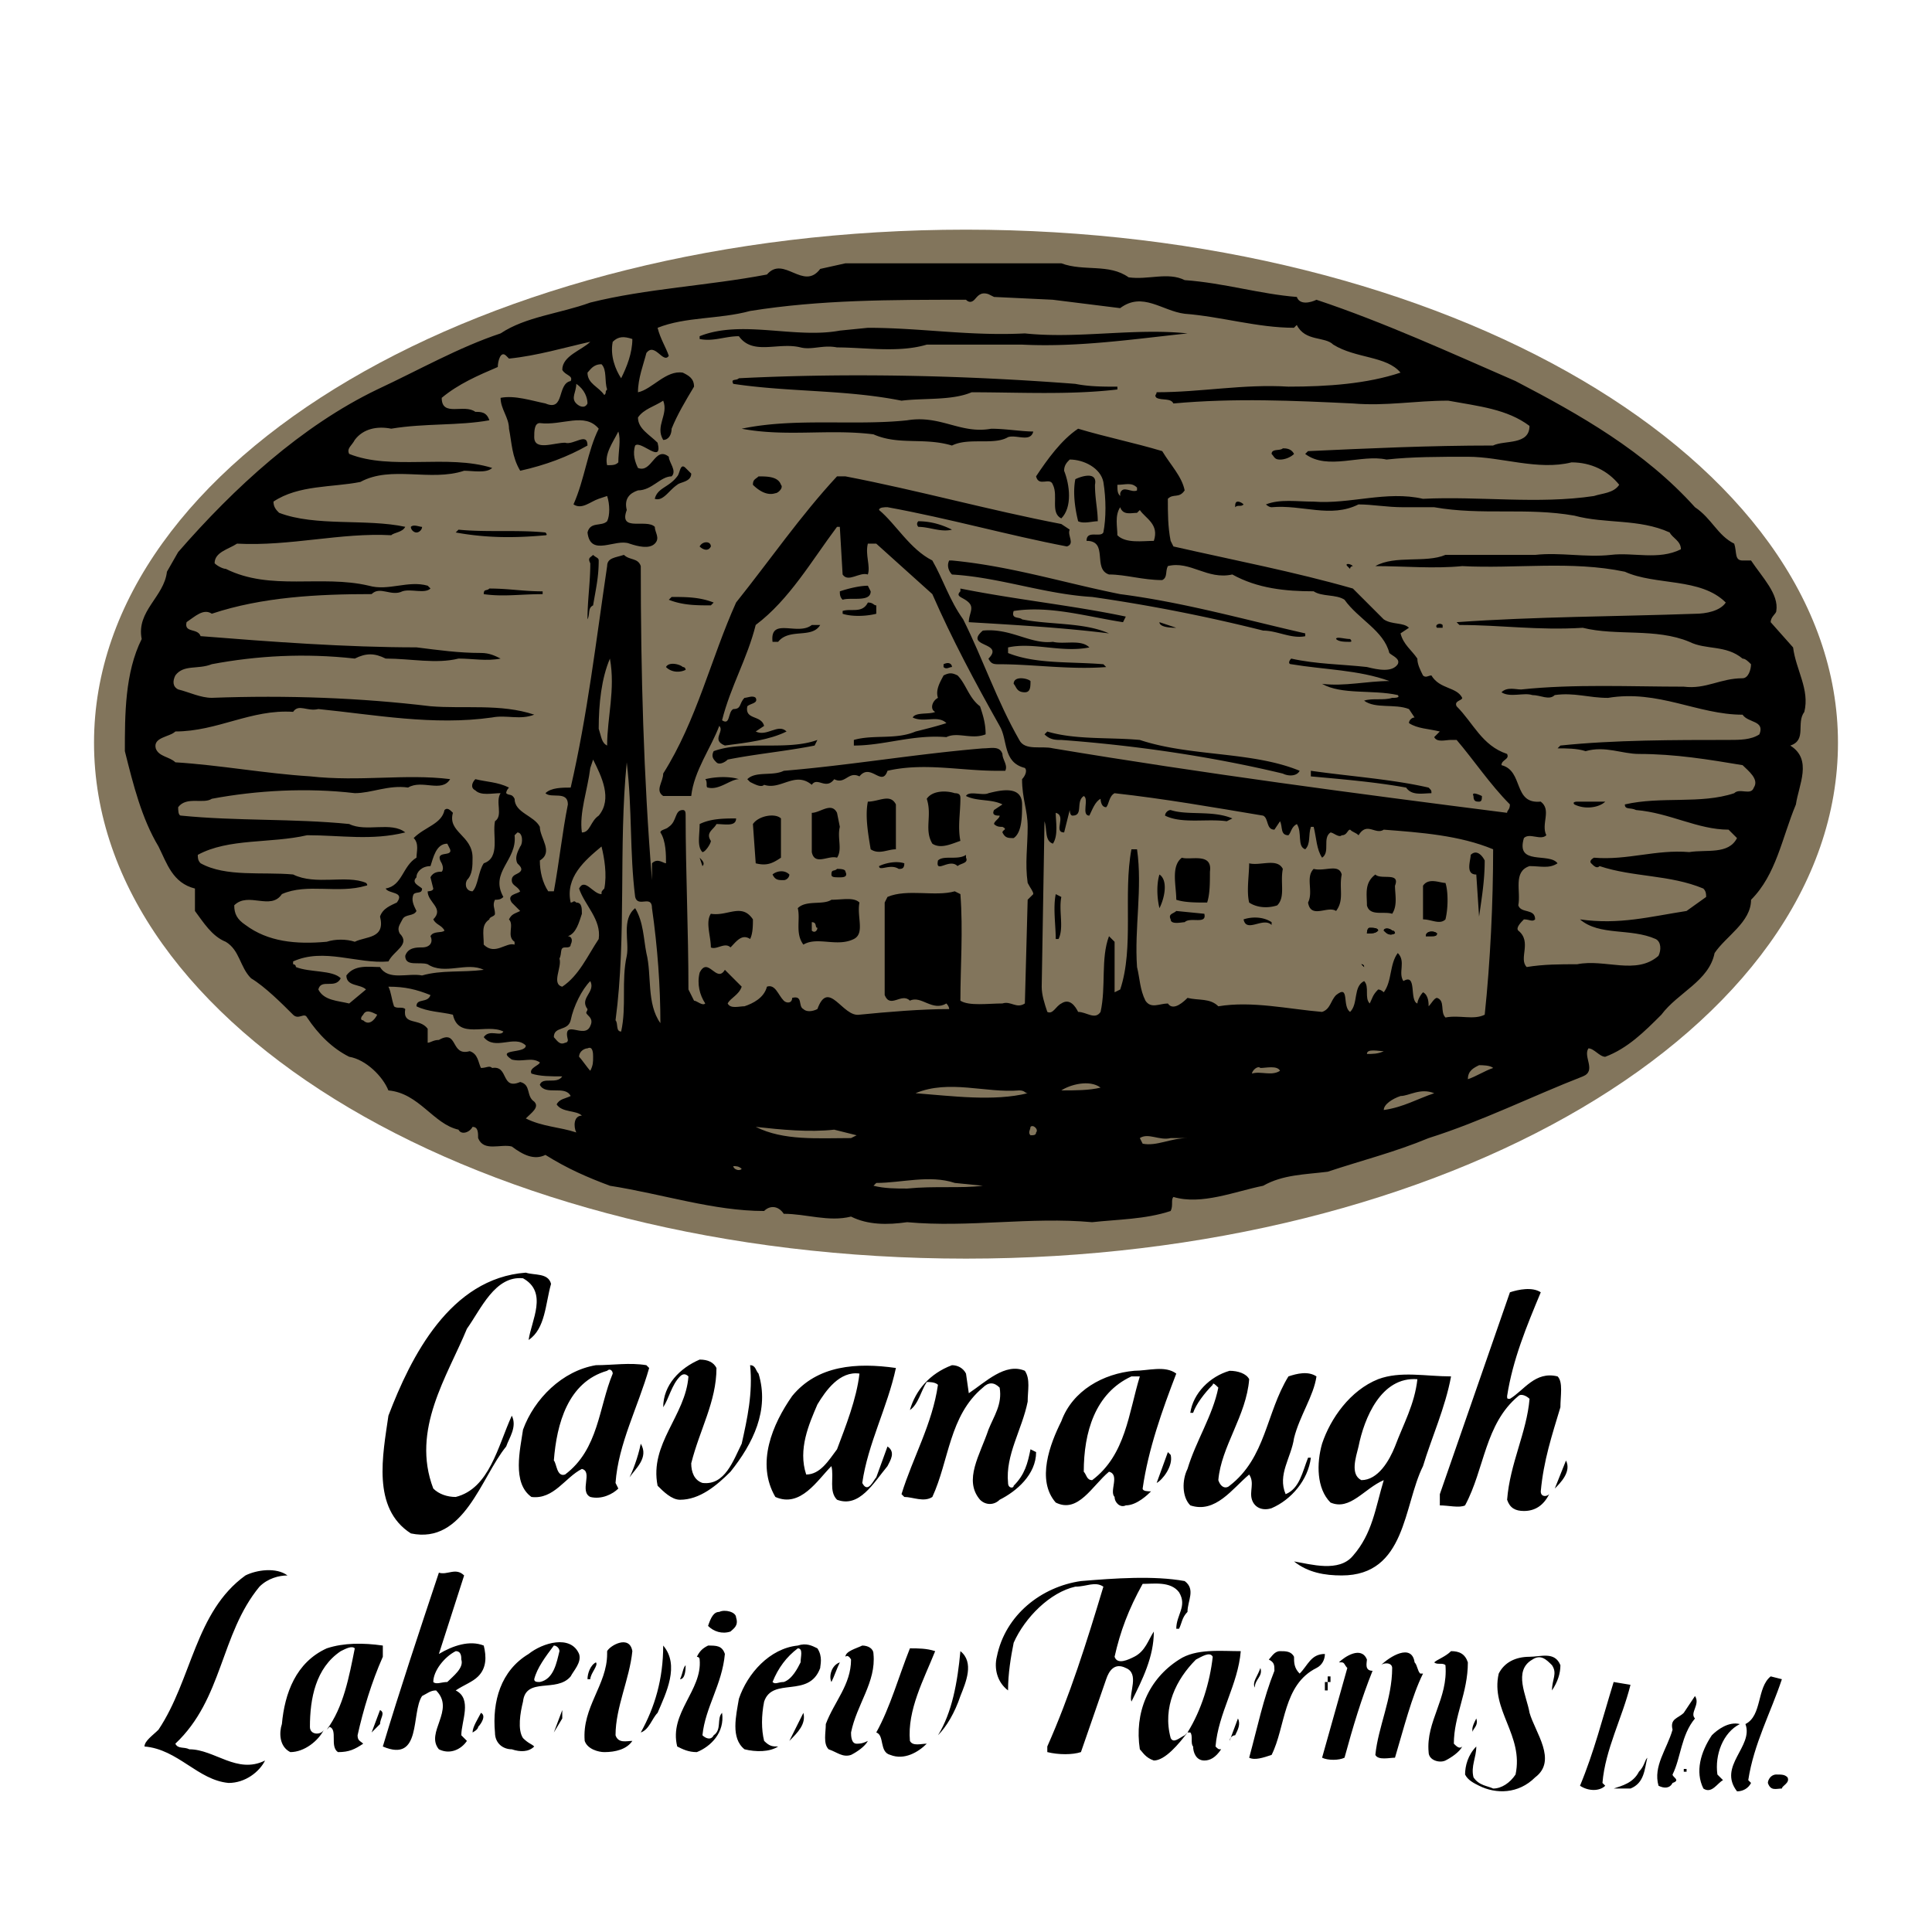 <svg xmlns="http://www.w3.org/2000/svg" width="2500" height="2500" viewBox="0 0 192.756 192.756"><g fill-rule="evenodd" clip-rule="evenodd"><path fill="#fff" d="M0 0h192.756v192.756H0V0z"/><path d="M54.978 128.092c-.56 1.959-.56 4.477-2.238 5.596.28-1.959 1.958-4.756-.56-6.154-2.797-.279-4.195 3.076-5.595 5.035-1.958 4.756-5.594 10.07-3.356 15.943.559.561 1.398.84 2.238.84 3.357-.84 4.196-5.035 5.595-8.111.56 1.119-.28 2.238-.56 3.076-2.517 3.078-4.196 9.791-9.511 8.672-3.917-2.518-2.797-7.832-2.238-11.748 2.238-5.875 6.154-13.707 13.707-14.268.839.281 2.238 0 2.518 1.119zM153.723 128.932c-1.398 3.355-2.797 6.713-3.357 10.35 0 .279 0 .279.281.279 1.398-.838 2.518-2.797 4.756-2.236.559.559.279 1.957.279 3.076-.84 2.797-1.68 5.314-1.959 8.393 0 .559.561.559.84.279-.561 1.119-1.398 1.678-2.518 1.678-.84 0-1.398-.279-1.68-1.119.281-3.635 1.959-6.713 2.238-10.07-.279-.279-.838-.559-1.119-.279-3.355 2.797-3.355 7.273-5.314 10.91-.559.279-1.678 0-2.518 0v-1.119l6.994-20.141c.838-.281 2.239-.562 3.077-.001zM71.482 136.484c0 3.357-1.679 6.154-2.518 9.512 0 .838.279 1.678 1.119 1.957 2.238.279 3.077-2.238 3.917-3.916.56-2.518 1.119-5.035.839-7.832.559 0 .559.559.839.838 1.119 3.637-.559 6.994-2.797 9.791-1.398 1.398-3.077 2.797-5.035 2.797-.839 0-1.678-.838-2.237-1.398-.84-4.195 2.797-6.992 3.077-10.908-.28-.281-.56-.281-.839 0-.839.838-1.119 2.236-1.678 3.076 0-2.238 1.678-3.916 3.636-4.756.838 0 1.398.281 1.677.839zM61.132 137.043c0-.279-.28-.559-.559-.279-3.917 1.119-5.036 5.314-5.315 8.951.28.281.28 1.68 1.119 1.398 3.356-2.517 3.356-6.713 4.755-10.07zm3.636-.559c-1.118 3.916-3.077 7.553-3.356 11.469l.28.559c-.56.561-1.678 1.119-2.797.84-1.119-.559.281-2.518-.839-2.797-1.678.84-2.797 3.076-5.035 2.797-1.958-1.398-1.119-4.756-.839-6.713 1.119-3.078 3.917-5.875 7.273-6.434 1.678 0 3.356-.279 5.035 0l.278.279zM85.748 137.043c-1.957-.279-3.356 1.68-4.195 3.078-.839 1.957-1.958 4.475-1.119 6.992 1.398 0 2.238-1.398 3.077-2.518.839-2.236 1.957-5.034 2.237-7.552zm3.637-.559c-.84 3.916-2.798 7.553-3.357 11.469.559 1.119 1.119-.279 1.398-.559l1.119-3.078c.84.561.28 1.398 0 1.959-1.398 1.678-2.798 4.195-5.035 3.355-.839-.838-.279-2.236-.559-3.355-1.399 1.398-3.077 4.195-5.595 3.076-1.958-3.355-.28-7.273 1.678-10.07 2.518-3.076 6.434-3.355 10.351-2.797zM96.378 137.043l.28 1.959c1.678-1.119 3.637-3.076 5.594-2.238.561.84.279 1.959.279 3.078-.559 2.797-2.236 5.314-1.957 8.111 0 .559.561.559.561.279 1.117-1.119 1.396-2.236 1.678-3.637l.559.281c0 2.236-1.959 3.916-3.637 4.754-.559.561-1.398.561-1.957 0-1.679-1.957 0-4.475.84-6.992.559-1.398 1.396-2.518 1.117-4.195-.559-.561-1.117-.561-1.678 0-3.357 2.797-3.357 7.271-5.036 10.908-.839.559-1.958 0-2.797 0l-.28-.279c1.119-3.637 3.077-6.994 3.636-10.91-.279-.279-.839-.279-1.119-.279-.559.84-.839 2.238-1.679 2.797.56-1.957 1.958-3.637 4.196-4.475.561 0 1.12.279 1.4.838zM113.721 137.324h-.838c-3.637 1.678-4.756 5.594-4.756 9.51.279.279.279.84.84.84 3.355-2.518 3.635-6.715 4.754-10.35zm3.636-.281c-1.398 3.637-2.797 7.553-3.355 11.469 0 .281.559.281.838.281-.279.279-1.398 1.398-2.518 1.398-.559.279-1.119-.281-1.119-.84-.559-.559.561-2.238-.559-2.518-1.678 1.398-3.078 4.197-5.314 3.076-1.959-2.236-.561-5.873.559-8.111 1.119-3.076 4.197-4.756 7.273-5.035 1.399.001 3.078-.558 4.195.28zM124.631 137.604c-.279 3.637-2.797 6.713-3.078 10.07.281.838.84.838 1.121.559 3.635-2.797 3.635-7.273 5.873-10.908.84-.281 1.959-.561 2.797 0-.279 1.957-1.678 3.916-2.238 6.154-.279 1.957-1.678 3.635-.838 5.594 1.398-.561 1.678-2.238 2.238-3.637h.279c-.279 2.238-1.959 4.195-3.916 5.035-.84.279-1.678 0-1.959-.84-.279-.838.281-1.678-.279-2.518-1.678 1.398-3.357 3.918-5.875 3.078-.838-.84-.838-2.518-.279-3.637.84-2.797 2.518-5.314 3.076-8.111-.279-.281-.559-.561-.559-.281-.838.84-1.678 1.959-1.957 2.797h-.281c.281-1.957 1.959-3.635 3.918-4.195.838 0 1.678.279 1.957.84zM141.414 137.604c-3.635-.279-5.314 3.916-5.873 6.713-.279 1.119-.84 2.797.279 3.357 1.678 0 2.797-1.959 3.357-3.357.839-2.239 1.958-4.196 2.237-6.713zm3.357-.28c-.559 3.076-1.957 6.154-2.797 8.951-1.959 3.916-1.678 10.908-8.111 10.908-1.68 0-3.357-.279-4.758-1.398 1.68.279 4.477 1.119 5.875-.559 1.959-2.238 2.238-4.756 3.078-7.553-1.959.838-3.357 3.076-5.314 2.236-1.4-1.398-1.4-3.914-.84-5.873.84-2.518 2.797-5.314 5.594-6.434 2.238-.838 4.756-.278 7.273-.278zM62.81 147.395c.28-.561.84-1.959 1.119-3.357.839 1.398-.559 2.517-1.119 3.357zM116.799 145.156c.279 1.119-.84 2.518-1.398 2.797l1.119-3.076.279.279zM155.121 148.512l1.119-2.797c.561 1.119-.558 2.238-1.119 2.797zM28.683 157.184c-.839 0-1.958.281-2.797 1.119-3.917 4.756-3.636 11.189-8.392 15.666.28.559.839.279 1.399.559 2.518 0 4.755 2.518 7.553 1.119-.56 1.119-1.958 2.238-3.637 2.238-3.077-.279-5.035-3.357-8.392-3.637 0-.559.839-1.119 1.398-1.678 3.357-5.035 3.637-11.75 8.672-15.387 1.119-.558 3.077-.837 4.196.001zM46.026 165.576c0-.279 0-.84-.559-.84-1.119.561-2.238 1.959-2.238 3.078.28.279.84 0 1.398 0 .56-.56 1.679-1.398 1.399-2.238zm.28-8.392l-2.518 7.832c1.399-.838 3.078-1.396 4.476-.838.279 1.119.279 2.238-.56 3.076-.559.561-1.398.84-2.238 1.4 1.679.838.559 3.076.559 4.475l.56.561c-.56.838-1.678 1.398-2.797.838-1.398-1.678 1.679-3.916-.279-5.873-.56 0-.839.279-1.399.559-1.119 1.678 0 6.713-3.916 5.035 1.678-5.594 3.637-11.469 5.594-17.344.839.279 1.679-.559 2.518.279zM118.197 157.744c1.119.84.279 1.959.279 3.076-.559.561-.559 1.119-.84 1.68h-.279c0-1.4 1.119-2.238.279-3.637-.838-1.119-2.518-.84-3.635-.84-1.4 2.518-2.238 4.756-2.799 7.273.279.84 1.398.279 1.959 0 1.119-.561 1.398-1.678 1.957-2.518 0 2.518-1.117 4.756-2.236 6.992-.281-.838.838-2.797-.561-3.355-1.119-.561-1.678.279-1.957 1.119l-2.518 7.273c-.84.279-2.238.279-3.357 0v-.561c2.238-5.035 3.916-10.35 5.596-15.945-.84-.559-1.68 0-2.799 0-2.518.561-5.035 3.078-6.152 5.596-.281 1.398-.561 3.076-.561 4.756-1.119-.84-1.398-2.238-1.119-3.357.84-4.197 4.477-6.994 8.393-7.553 3.356-.278 7.272-.559 10.35.001zM73.44 161.381c.279.838-.28 1.119-.56 1.398-.839.279-1.678 0-2.237-.561.28-.838.56-1.398 1.119-1.398.559-.279 1.678 0 1.678.561zM55.817 164.736c0-.279-.28-.559-.56-.559-.839 1.119-1.678 2.238-1.958 3.357 0 .279.28.279.56.279 1.398-.278 1.678-1.958 1.958-3.077zm1.958.28c.28.84-.559 1.68-.839 2.238-1.399 1.68-4.476 0-4.756 2.518-.279 1.119-.559 2.799 0 3.637.56.561.839.561 1.119.84-.56.561-1.398.561-2.238.279-.839 0-1.678-.559-1.678-1.678-.28-3.078.56-6.154 3.356-7.834 1.4-1.118 4.197-1.957 5.036 0zM63.09 164.736c-.28 2.799-1.678 5.596-1.678 8.393.28.84 1.119.561 1.678.561-.559.838-1.678 1.119-2.797 1.119-.56 0-1.679-.281-1.958-1.119-.28-3.357 2.238-5.596 2.238-8.674v-.279c.279-.559 2.237-1.678 2.517-.001zM38.194 165.297c-1.119 2.518-1.958 5.314-2.518 7.832 0 .561.28.561.56.84-.839.559-1.398.84-2.518.84-.839-.561 0-2.238-.839-2.52l-.28.281c1.678-2.238 2.238-5.316 2.798-8.113-.28-.279-.84 0-1.399.279-2.518 1.68-3.077 4.756-3.077 7.553 0 .84 1.119.84 1.399.281-.56 1.119-1.958 2.238-3.357 2.238-1.119-.561-1.119-1.959-.839-2.799.28-3.076 1.398-6.154 4.476-7.553 1.678-.559 3.637-.559 5.595-.279v1.12h-.001zM79.874 165.855c0-.559.28-1.398-.28-1.398-1.119.84-1.958 1.959-2.518 3.357.28.279.56 0 1.119 0 .84-.279 1.399-1.398 1.679-1.959zm1.678-1.398c.56.84.28 1.68.28 1.959-1.119 3.076-4.755.838-5.595 3.355-.28 1.398-.28 2.799 0 3.918.559.559.839.559 1.399.559-.84.561-2.238.561-3.357.279-1.399-1.119-.839-3.357-.56-5.035.84-2.518 3.077-5.035 5.875-5.314.84-.28 1.399 0 1.958.279zM87.147 165.016c.279 2.799-1.679 5.037-2.238 7.834 0 .279 0 1.119.559 1.119.279 0 .56 0 1.119-.279-.279.559-1.119 1.119-1.678 1.398-.839.279-1.399-.279-2.238-.561-.56-.559-.28-1.678-.28-2.518.839-2.238 2.518-3.916 2.518-6.434 0 0-.28-.561-.56-.279 0-.561 1.119-.84 1.678-1.119.56.001 1.12.28 1.12.839zM72.321 165.016c-.28 3.078-1.958 5.316-2.238 8.113.28.279.84.561 1.12 0 .839-.559.279-1.678.839-2.238.28 1.959-1.119 3.357-2.518 3.918-.839 0-1.399-.281-1.958-.561-.839-3.357 2.518-5.594 2.238-8.672 0-.279-.279-.279-.279-.279.279-.561.559-.84 1.119-1.119.838 0 1.398 0 1.677.838zM65.608 170.891c-.56.561-.84 1.68-1.679 1.959 1.398-2.518 2.238-5.314 2.238-8.672 1.678 1.959.28 4.756-.559 6.713zM93.301 164.736c-1.119 2.799-2.797 5.875-2.518 8.953.28.559 1.12.279 1.679.279-.839.84-2.238 1.678-3.637 1.119-1.119-.279-.56-1.959-1.399-2.238 1.399-2.518 2.238-5.596 3.357-8.393.84.001 1.679.001 2.518.28zM95.819 169.213c-.56 1.678-1.398 3.076-2.238 3.916 1.399-2.238 1.958-5.314 2.238-8.393 1.398 1.119.559 3.078 0 4.477zM123.791 164.736c-.279 3.357-2.238 6.154-2.518 9.512.279.279.279.279.561.279-.561.84-1.119 1.119-1.678 1.119-.84 0-1.119-.838-1.119-1.398-.281-.279 0-1.119-.281-1.398h-.279c1.398-2.238 2.238-5.035 2.518-7.553-.279-.561-1.119 0-1.678.279-1.959 1.959-3.357 4.756-2.518 7.832.279.561.838 0 1.398-.279l.279-.279c-.84 1.119-2.236 2.797-3.357 2.797-.838-.279-1.117-.838-1.398-1.119-.559-3.637.84-6.992 3.916-8.951 1.679-1.12 4.197-.841 6.154-.841zM129.105 165.297c0 .559 0 1.119.561 1.678.84-.838 1.119-1.959 2.518-1.959 0 .561-.279 1.121-.84 1.4-3.355 1.678-3.076 5.873-4.475 8.672-.84.279-1.678.559-2.238.279.84-3.078 1.398-5.875 2.518-8.672 0-.559 0-.84-.559-1.119.279-.279.559-.84 1.119-.84.559 0 1.117 0 1.396.561zM141.135 165.855c.279.281.279.84.561 1.119h.279c-1.119 2.238-1.959 5.596-2.797 8.393-.561 0-1.68.279-1.959-.279.279-2.799 1.678-5.596 1.678-8.672 0-.561-.838-.561-1.117-.279.837-.84 3.075-2.239 3.355-.282zM136.379 165.576c0 .279-.279 1.119.561 1.119-1.119 2.797-1.959 5.594-2.797 8.672-.561.279-1.68.279-2.238 0l2.518-8.951c-.279-.279-.279-.561-.559-.561h-.281c.56-.558 2.237-1.677 2.796-.279zM146.449 165.855c0 3.078-1.398 5.314-1.398 8.113.279.279.561.559.84.279-.279.561-1.119 1.119-1.678 1.398-.561.279-1.68 0-1.68-.838-.279-3.078 1.959-5.316 1.68-8.672-.281-.281-.84 0-1.119-.281.279-.279 1.119-.559 1.678-1.119.839.001 1.398.281 1.677 1.12zM155.682 166.137c0 .838-.279 1.678-.84 2.518 0-1.119.561-1.68 0-2.518-.559-.561-1.119-1.121-1.957-.561-1.959 1.119-.561 3.637-.281 5.314.561 1.959 2.799 4.756.561 6.434-1.68 1.68-3.916 1.68-5.596.84-.559-.279-1.119-.559-1.398-1.119 0-.838.279-1.957 1.119-2.797 0 1.119-.559 1.959-.279 3.076.559.84 1.398.84 1.959 1.119.838 0 1.678-.559 2.236-1.398.84-3.916-2.518-6.434-1.678-10.07.561-1.119 1.678-1.678 3.076-1.678 1.119 0 2.517-.561 3.078.84zM58.894 167.535h-.28c0-.561.28-1.398.84-1.68.279.282-.56 1.12-.56 1.68zM83.791 165.855c-.28.561-.56 1.398-.839 1.959-.281-.56-.001-1.677.839-1.959zM67.845 167.535c.28-.561.28-1.119.56-1.398 0 .279 0 1.398-.56 1.398zM133.023 166.416v.559-.559zM125.191 168.373c-.281-.559.279-1.119.559-1.957.279.838-.559 1.119-.559 1.957zM132.463 167.254h.281v.56h-.281v-.56zM177.779 167.535c-1.117 3.355-2.797 6.434-3.355 10.07l.279.279c-.279.559-.84.84-1.398.84-1.959-2.518 1.678-4.477.838-6.715 1.68-.84 1.119-3.637 2.52-4.756l1.116.282zM132.184 167.814h.279v.84h-.279v-.84zM162.674 168.094c-.838 3.357-2.518 6.434-2.797 9.791l.279.279c-.559.561-1.678.561-2.518 0 1.398-3.355 2.238-6.713 3.357-10.35l1.679.28zM169.109 171.451c-1.4 1.678-1.4 3.916-2.238 5.594 0 .279.838.561 0 .84-.281.559-.84.559-1.4.279-.559-1.957.84-3.637 1.4-5.594-.281-1.119.559-1.119 1.119-1.68l1.119-1.678c.559.841-.56 1.679 0 2.239zM37.915 172.01l-.84.84.84-2.238c.559.279 0 .839 0 1.398zM55.257 172.85l.84-2.239v.84l-.84 1.399zM47.705 172.289c0 .281-.559.561-.559.561 0-.561.559-1.398.839-1.959.558.279 0 1.119-.28 1.398zM78.755 173.689l1.399-2.799c.28 1.12-.56 1.96-1.399 2.799zM123.232 173.129c-.279 0-.559.279-.559.561l.838-2.238c.28.558.001 1.118-.279 1.677zM147.01 172.85c-.279-.279 0-.84.279-1.398.279.837-.559 1.118-.279 1.398zM173.584 172.01c-1.678.84-2.518 3.078-2.238 5.035l.561.561c-.561.279-1.119 1.398-1.959.838-.838-1.678-.279-3.635.84-5.314.558-.56 1.677-1.4 2.796-1.12zM146.449 173.129v.56-.56zM162.674 178.443h-1.678c.84-.279 1.959-.559 2.518-1.678.561-.559.561-1.119.84-1.398-.28 1.119-.28 2.518-1.68 3.076zM175.822 176.207v.279-.279zM167.99 176.486h.28v.28h-.28v-.28zM178.34 177.324c.279.561-.561.84-.561 1.119-.559 0-1.117.281-1.398-.559 0-.279.281-.84.84-.84s.838.001 1.119.28z"/><path d="M96.378 22.913c47.835 0 86.997 22.938 86.997 51.191 0 28.533-39.162 51.47-86.997 51.47-48.114 0-86.997-22.938-86.997-51.47 0-28.253 38.883-51.191 86.997-51.191z" fill="#82755c"/><path d="M58.894 97.881c-.839.84-1.678 2.518-1.958 3.916-.28 1.119-1.679.561-1.679 1.68.28.279.56.838 1.119.559 0 0 .28 0 .28-.279-.56-2.238 1.678 0 2.238-1.398.281-.561 0-.84-.28-1.119-.279-.279 0-.279 0-.561-.839-1.118.84-1.679.28-2.798zm-15.945 1.398c-1.399-.559-2.518-.838-4.196-.838.279.559.279 1.119.559 1.957.28.279.839 0 1.119.279-.279 1.68 1.399.84 2.238 1.959v1.398c.28 0 .56-.279 1.119-.279 1.958-1.119 1.119 1.678 3.078 1.119.839.279.839 1.119 1.119 1.678.559 0 .839-.279 1.119 0 1.678-.279.839 2.238 2.797 1.398 1.119.279.559 1.398 1.398 1.959.56.559-.28 1.119-.839 1.678 1.679.84 3.357.84 5.035 1.398-.279-.559-.279-1.678.56-1.678-.56-.561-1.958-.279-2.518-1.119.28-.559.839-.559 1.399-.84-.56-1.119-2.518 0-3.077-1.119.28-.838 1.678 0 2.238-.838-1.119 0-2.238 0-3.077-.281-.28-.559.839-.838.839-1.117-.839-.561-1.679 0-2.797-.281-1.678-1.119 1.398-.559 1.398-1.398-1.119-1.117-3.077.561-4.196-.838.56-.84 1.679 0 1.958-.561-1.679-.838-4.476.84-5.035-1.678-1.118-.279-2.518-.279-3.637-.84 0-.836 1.119-.278 1.399-1.118zm-5.315 1.959c-.56-.279-1.119-.561-1.398 0-.28.279-.28.559 0 .559.559.56 1.118 0 1.398-.559zm21.541 4.196c0-.279 0-1.119-.561-.84-.279 0-.839.281-.839.84.28.279.839 1.119 1.119 1.398.281-.559.281-.838.281-1.398zm78.884-.559c-.561 0-1.68-.281-1.68.279.56 0 1.119 0 1.68-.279zm10.91 1.678c-.281-.279-1.119-.279-1.4-.279-.559.279-1.119.559-1.119 1.398.839-.279 1.679-.84 2.519-1.119zm-21.26.279c-.281-.559-1.4-.279-1.959-.279-.279-.279-.84.279-.84.559.84-.28 1.959.281 2.799-.28zm-17.904 1.68c-1.119-.84-3.076-.281-3.916.279 1.398 0 2.797 0 3.916-.279zm-7.274.558c-.279 0-.279-.279-.838-.279-3.357.279-6.994-1.119-10.35.279 3.636.28 7.833.84 11.188 0zm40.563 0c-1.398-.559-2.518.279-3.357.279-.84.281-1.678.84-1.678 1.398 1.957-.278 3.355-1.116 5.035-1.677zm-39.723 3.916c.279-.279-.279-.838-.559-.559 0 .279-.281.559 0 .84.28.001.559.001.559-.281zm-20.14-.279c-2.518.279-5.315 0-7.833-.279 2.797 1.398 6.154 1.119 9.511 1.119l.559-.279-2.237-.561zm35.246.84h-1.678c-1.119.279-2.238-.561-3.078 0l.281.559c1.398.279 2.797-.559 4.475-.559zM74 116.623c-.28-.279-.56-.279-.839-.279-.001.279.558.558.839.279zm24.057 1.68l-2.797-.281c-2.518-.838-5.315 0-7.833 0l-.279.281c1.119.279 2.238.279 3.357.279 2.796-.279 5.314 0 7.552-.279zm6.994-88.397l-5.875-.28-.559-.279c-.84-.28-1.121.279-1.4.559-.28.28-.559.28-.839 0-7.553 0-14.546 0-21.539 1.12-3.077.839-6.434.559-9.231 1.679.279 1.118.839 1.957 1.119 2.796-.56.839-1.399-1.399-2.238-.28-.28 1.119-.839 2.518-.839 3.916 1.398-.279 2.797-2.237 4.475-1.958.56.28 1.119.559 1.119 1.398-.839 1.398-1.678 2.797-2.237 4.196 0 .559-.28 1.119-.839 1.119-.839-1.398.56-2.518 0-3.917-.839.56-1.958.839-2.517 1.678 0 1.12 1.118 1.679 1.958 2.518.559 2.238-1.679-.28-2.238.279-.28.839 0 1.679.28 2.238 1.398.559 1.678-2.238 3.077-1.119 0 .559.839 1.398.28 1.958-1.119 0-1.958 1.398-3.356 1.398-.84.28-1.399.839-1.119 1.958-.839 2.238 1.958.839 2.797 1.679 0 .56.56 1.119 0 1.678s-1.678.28-2.518 0c-1.398-.56-3.916 1.398-4.196-1.119.28-1.119 1.399-.56 1.959-1.119.279-.56.279-1.679 0-2.518l-.84.28c-.839.28-1.678 1.119-2.517.559 1.119-2.518 1.398-5.315 2.517-7.552-1.398-1.679-3.636-.28-5.874-.56-.56 0-.56.839-.56 1.399 0 1.398 1.958.56 3.077.56.839.279 2.237-1.119 2.237.279-1.958 1.12-4.195 1.958-6.713 2.518-.839-1.398-.839-2.797-1.119-4.196 0-1.12-.839-1.958-.839-3.078 1.398-.279 3.077.28 4.476.56 1.958.839 1.119-1.958 2.518-2.238.28-.559-.56-.559-.839-1.119 0-1.399 1.958-1.958 2.797-2.798-2.518.56-5.315 1.399-8.112 1.679l-.28-.28c-.559-.56-.839.56-.839 1.119-1.958.839-3.916 1.678-5.594 3.077 0 1.958 2.237.56 3.356 1.399.56 0 1.118 0 1.398.839-3.077.56-6.434.279-9.791.839-1.398-.28-2.797 0-3.636 1.119-.28.559-.84.839-.56 1.398 4.195 1.679 9.79 0 14.266 1.399-.56.559-1.958.28-2.797.28-3.357 1.118-7.273-.56-10.35 1.118-2.798.56-6.154.28-8.671 1.959 0 .559.279.839.559 1.119 3.636 1.399 8.671.56 12.587 1.399-.279.56-1.119.56-1.398.839-5.035-.279-10.07 1.119-15.385.839-.839.56-2.237.839-2.237 1.958.28.28.839.559 1.119.559 4.476 2.238 9.511.56 14.266 1.679 1.958.559 3.917-.56 5.875 0l.28.279c-.559.56-1.958 0-2.797.279-1.119.56-2.237-.559-3.077.28-5.314 0-10.909.28-15.944 1.958-.839-.559-1.679.28-2.518.839-.28 1.119 1.119.56 1.398 1.398 6.994.56 14.546 1.119 21.539 1.119 2.238.279 4.196.559 6.435.559.839 0 1.398.28 1.958.56-1.399.28-2.797 0-4.196 0-2.238.56-4.755 0-7.273 0-1.119-.56-1.958-.56-3.077 0-5.036-.56-9.791-.28-14.267.56-1.399.56-2.797 0-3.637 1.119-.28.559-.28 1.119.28 1.399 1.119.279 2.238.839 3.357.839 7.552-.28 14.826 0 21.819.839 3.357.28 6.994-.279 10.35.839-1.398.56-2.797 0-4.196.28-5.875.839-11.749-.28-17.343-.839-1.119.279-1.958-.56-2.518.279-4.196-.279-7.553 1.958-11.749 1.958-.56.56-2.238.56-1.958 1.679.279.839 1.398.839 1.958 1.398 4.476.28 8.952 1.119 13.427 1.399 5.036.559 9.511-.28 13.987.28-.838 1.398-2.797 0-4.196.839-1.958-.28-3.637.56-5.314.56-4.756-.56-9.791-.279-14.267.56-.839.56-2.518-.28-3.357.839 0 .28 0 .839.28.839 5.594.56 11.189.28 16.784.839 1.678.839 4.195-.279 5.594.839-3.356.839-6.434.28-9.79.28-3.636.839-7.833.28-10.91 1.958 0 .279 0 .56.28.84 2.518 1.398 6.154.838 9.231 1.118 2.237 1.119 5.314 0 7.272.839.28.28 0 .28 0 .28-2.797.839-5.874-.28-8.392.839-1.119 1.678-3.357-.28-4.755 1.119 0 .839.279 1.398 1.119 1.958 2.238 1.678 5.035 1.958 8.112 1.678.839-.279 1.958-.279 2.798 0 1.118-.559 3.077-.279 2.518-2.517.279-.839 1.118-1.119 1.678-1.399.838-1.119-.839-.838-1.119-1.398 1.678-.279 1.678-2.238 3.077-3.077 0-.559.28-1.398-.279-1.958 1.119-1.119 2.797-1.398 3.076-2.797.28-.28.56 0 .839.279-.56 1.958 1.958 2.238 1.958 4.476 0 .839 0 1.679-.56 2.238-.279.56 0 1.119.56 1.119.559-.559.559-1.958 1.119-2.796 1.679-.561.839-2.798 1.119-4.196.839-.56 0-1.958.56-2.798-.839 0-1.958.28-2.518-.279-.56-.28-.28-.84 0-1.119 1.118.279 2.237.279 3.356.839 0 0-.28.28-.28.56.28.28.56 0 .839.56 0 1.398 1.958 1.678 2.518 2.797 0 1.119 1.398 2.518 0 3.357 0 1.118.28 2.238.839 3.077h.56c.56-3.077.839-5.875 1.399-8.671 0-1.398-1.678-.56-2.238-1.119.56-.56 1.678-.56 2.518-.56 1.678-7.273 2.518-14.546 3.637-22.099 0-.84.839-.84 1.678-1.119.559.559 1.399.279 1.678 1.119 0 10.63.279 20.98 1.119 31.33V86.13c.56-.561 1.119 0 1.398 0 0-.84 0-2.239-.56-3.078 0-.279.56-.279.839-.559.839-.559.559-1.678 1.398-1.678.28 0 .28.279.28.559 0 5.594.28 11.469.28 17.344l.559 1.119c.28 0 .839.559 1.119.279-.56-.84-.839-1.959-.56-3.076.84-1.679 1.679 1.117 2.518-.281l1.678 1.68c-.28.838-1.119 1.119-1.399 1.678.28.559 1.119.279 1.679.279.839-.279 1.958-.838 2.238-1.957.839-.281 1.119.838 1.678 1.398.28.279.839.279.839-.279 1.119-.281.56.838 1.119 1.117.28.281.839.281 1.398 0 1.119-3.076 2.518.84 4.195.561 2.798-.279 6.155-.561 8.952-.561 0-.279-.279-.559-.279-.559-1.399.84-2.518-.84-3.637-.279-.839-.84-1.958.838-2.518-.561v-9.231l.28-.559c1.958-.839 4.756 0 6.714-.56l.56.28c.279 3.636 0 7.272 0 10.63.839.559 2.798.279 4.195.279.84-.279 1.398.559 2.238 0l.279-10.35.561-.559c0-.28-.279-.56-.561-1.119-.279-1.958 0-3.637 0-5.595 0-1.678-.559-2.797-.559-4.755.279-.28.559-.839.279-1.119-2.238-.56-1.678-2.798-2.518-4.196-2.518-4.476-4.755-8.671-6.713-13.147l-5.595-5.035h-.839c-.279 1.119.281 2.238 0 3.077-.839-.279-1.958.84-2.517 0l-.279-4.755h-.28c-2.518 3.356-4.755 7.272-8.112 9.79-.839 3.357-2.518 6.154-3.356 9.511.839.56.559-.839 1.119-1.119.839 0 .559-.56 1.119-1.119.28 0 .839-.28 1.119 0 .28.56-.559.56-.839.839-.28 1.399 1.398.839 1.678 1.958l-.839.559c1.119.56 2.238-.839 3.077 0-1.679.839-3.916 1.119-6.154 1.399-1.398-.56 0-1.399-.56-1.958-.839 2.238-2.518 4.476-2.797 6.993h-2.797c-.839-.559 0-1.399 0-2.238 3.357-5.315 4.756-11.469 7.273-17.064 3.356-4.196 6.434-8.671 10.07-12.587h.839c7.273 1.398 14.268 3.356 21.539 4.755l.84.56c-.279.56.559 1.399-.279 1.679-5.875-1.119-11.75-2.797-17.904-3.917-.28 0-.839 0-.839.28 1.679 1.398 3.077 3.917 5.314 5.035 1.119 1.958 1.679 3.917 3.077 5.875 1.958 3.916 3.357 8.112 5.595 12.028.559 1.119 2.238.56 3.357.839 15.105 2.518 29.93 4.476 45.314 6.434 0-.279.281-.279.281-.839-1.959-1.958-3.637-4.476-5.316-6.434h-.559c-.559 0-1.398.28-1.678-.28l.559-.56c-1.119-.279-2.238-.279-3.076-.839 0-.279.279-.559.559-.559l-.559-.839c-1.398-.56-3.357 0-4.477-.839.84-.28 1.959 0 2.797-.28.281 0 .84 0 .561-.28-2.518-.559-5.594 0-7.553-1.119 2.238.279 4.475-.28 6.713-.28-3.076-1.119-6.434-1.119-9.791-1.678-.279 0-.279-.28 0-.56 2.518.56 5.037.56 7.553.839 1.119.28 2.518.56 3.078-.28.279-.56-.561-.839-.84-1.119-.559-2.238-3.076-3.356-4.475-5.315-.84-.559-2.238-.279-3.078-.839-2.797 0-5.594-.279-8.111-1.678-2.518.56-4.197-1.399-6.434-.839-.279.56 0 1.119-.561 1.398-1.957 0-3.637-.56-5.314-.56-1.678-.56 0-3.356-2.238-3.356 0-1.119 1.398-.28 1.68-.839.279-1.399.279-3.357 0-5.036-.281-1.398-1.959-2.237-3.357-2.237-.279.28-.559.56-.559 1.119.559 1.398.838 3.636-.281 4.755-1.119-.56-.279-2.238-.838-3.357-.281-.838-1.4.28-1.68-.838 1.119-1.679 2.518-3.637 4.195-4.755 2.799.839 5.596 1.398 8.393 2.237.84 1.399 1.959 2.518 2.238 3.917-.561.839-1.119.28-1.678.839 0 1.398 0 2.797.279 4.196l.279.56c6.154 1.398 12.027 2.518 17.902 4.196l3.078 3.077c.838.559 1.957.28 2.518.839l-.84.559c.279 1.119 1.119 1.678 1.678 2.518 0 .56.281 1.119.561 1.679.279.28.559 0 .84 0 .838 1.399 2.516 1.119 3.076 2.238 0 .28-.84.28-.561.839 1.68 1.678 2.52 3.917 5.035 4.755.281.56-.559.56-.559 1.119 2.238.56 1.119 3.917 3.916 3.637 1.119.839 0 2.238.561 3.356-.561.559-1.68-.28-2.238.28-.84 2.797 2.518 1.399 3.357 2.519-.84.559-1.68.279-2.799.279-1.678.559-.838 2.518-1.119 3.917.281.839 1.68.28 1.68 1.398-.279.279-.561 0-1.119 0-.279.279-.84.839-.561 1.119 1.4 1.119 0 2.798.84 3.637 1.678-.279 3.357-.279 5.035-.279 2.797-.56 5.875 1.119 8.111-.839.281-.56.281-1.399-.279-1.678-2.518-1.119-5.594-.28-7.553-1.958 3.916.56 6.994-.279 10.631-.839l1.957-1.399c0-.279 0-.56-.279-.839-3.357-1.398-6.992-1.119-10.35-2.238-.279.28-.561 0-.84-.279-.279-.28.279-.561.279-.561 3.357.28 6.154-.839 9.512-.559 1.678-.28 3.916.28 4.756-1.399l-.84-.839c-3.076 0-5.875-1.679-9.23-1.958-.561-.28-1.119 0-1.119-.56 3.637-.839 7.553 0 10.91-1.119.559-.56 1.678.28 1.957-.56.561-.839-.559-1.678-1.119-2.238-3.355-.559-6.713-1.119-10.35-1.119-1.678 0-3.357-.839-5.314-.279-.84-.28-1.959-.28-2.797-.28l.279-.28c5.314-.56 11.469-.56 16.783-.56 1.119 0 2.238 0 3.078-.559.559-1.399-1.119-1.12-1.68-1.958-4.475 0-8.393-2.517-13.428-1.678-1.957 0-3.355-.56-5.314-.28-.559.56-1.398 0-2.236 0-.84-.28-2.238.28-3.078-.28.559-.56 1.398-.279 1.959-.279 5.314-.56 10.908-.28 16.225-.28 2.236.28 3.635-.839 5.873-.839.561 0 .84-.839.84-1.399-.279-.28-.561-.56-.84-.56-1.678-1.398-3.637-.839-5.314-1.678-3.357-1.398-7.273-.56-10.631-1.398-4.475.279-8.111-.28-12.307-.28l-.281-.279c7.834-.56 15.945-.56 23.779-.839 1.117 0 2.516-.28 3.076-1.12-2.518-2.517-6.994-1.677-10.07-3.076-5.314-1.12-10.91-.28-16.225-.56-2.797.279-5.875 0-8.672 0 1.959-1.119 5.035-.28 6.994-1.119h8.951c2.518-.28 5.035.279 7.553 0 2.238-.28 4.754.559 6.992-.56 0-.839-.838-1.119-1.119-1.678-3.076-1.399-6.434-.84-9.51-1.679-4.756-.839-9.23 0-13.986-.839h-3.078c-1.678 0-3.076-.28-4.475-.28-2.797 1.399-5.596 0-8.672.28-.279 0-.561-.28-.561-.28 1.4-.559 3.078-.279 4.756-.279 3.637.279 7.273-1.119 10.91-.28 5.594-.28 11.469.559 17.062-.28.84-.279 1.959-.279 2.518-1.12-1.119-1.398-2.797-2.237-4.754-2.237-3.357.839-6.994-.559-10.352-.559-2.797 0-5.594 0-8.111.279-2.518-.56-5.875 1.119-8.113-.56l.281-.28c6.154-.28 12.027-.56 18.463-.56 1.119-.559 3.635 0 3.635-1.958-2.238-1.679-5.035-1.958-8.111-2.518-3.357 0-6.154.56-9.512.28-5.875-.28-11.748-.56-17.902 0-.279-.56-1.119-.28-1.678-.56-.281-.279 0-.279 0-.56 4.475 0 8.672-.839 13.146-.559 3.916 0 7.832-.28 11.189-1.398-1.398-1.679-4.475-1.399-6.713-2.797-.84-.839-2.799-.28-3.637-1.959l-.281.281c-3.635 0-7.271-1.12-10.908-1.399-2.238-.279-4.195-2.238-6.434-.56l-6.707-.836zm20.978 51.471c-5.035-.839-9.789-1.678-14.826-2.238-.559.28-.559 1.119-.838 1.398-.561 0-.561-.839-.561-.839-.559.28-.838 1.119-1.119 1.678-.838 0 0-1.678-.559-1.958-.84.56 0 1.958-1.119 1.958-.279 0-.279-.559-.279-.559l-.559 2.237c-1.119 0 .279-1.678-.84-1.958 0 .84.279 2.238-.279 3.077-.84-.28-.561-1.398-.84-2.237l-.279 16.504c0 .838.279 1.678.559 2.518.561.279.84-.561 1.398-.84.84-.559 1.398.279 1.678.84.84 0 1.68.838 2.238 0 .561-2.518 0-5.315.84-7.553l.559.559V99l.561-.279c1.398-4.196.279-9.511 1.119-13.987h.559c.561 3.916-.279 7.833 0 11.749.279 1.119.279 2.238.84 3.357.559.838 1.398.279 2.238.279.559.84 1.678-.279 1.957-.559 1.119.279 2.238 0 3.076.838 3.357-.559 6.994.279 10.352.561.84-.281.84-1.119 1.398-1.68 1.398-1.119.561 1.119 1.398 1.68.84-.84.279-2.518 1.398-3.078.561.561 0 1.68.561 2.238.279-.559.279-.84.838-1.398.281 0 .561.279.561.279.838-1.119.559-2.797 1.398-3.917.84.84 0 1.959.559 2.797 1.398-.838.561 1.959 1.398 2.238 0-.279.281-.84.561-1.119.559.279.559 1.119.559 1.398.281-.279.561-.838.84-.838.84.279.279 1.398.84 1.957 1.398-.279 2.797.279 3.916-.279.559-5.315.84-11.19.84-16.504-3.357-1.399-7.273-1.679-10.91-1.958-.84.559-1.68-.839-2.518.559-.279-.28-.561-.28-.84-.559-.279 0-.279.559-.838.559-.281.28-.84-.28-1.119-.28-.84.56 0 1.958-.84 2.518-.561-.839-.561-1.958-.84-3.077h-.279c-.279.839 0 1.678-.561 2.238-.838-.28-.279-1.679-.838-2.518-.561.28-.561.839-.84 1.119-.838 0-.559-.839-.838-1.398l-.561.839c-.839.001-.558-1.118-1.119-1.398zm-12.588-30.211c-.559 0-1.398.28-1.678-.56-.561.839-.281 1.958-.281 2.797.84.839 2.52.56 3.637.56.561-1.679-.838-2.238-1.398-3.077l-.28.28zm0-2.518c-.559-.56-1.119-.28-1.959-.28 0 .56 0 .84.281 1.12v-.279c.279-.84 1.119 0 1.678-.28v-.281zM63.09 33.823c-.839-.279-1.398-.279-1.958.279-.28 1.399.28 2.798.839 3.637.56-1.119 1.119-2.518 1.119-3.916zm-2.517 5.035c-.28-.839 0-1.958-.56-2.518-.838 0-1.119.56-1.399.839 0 1.119 1.119 1.398 1.679 2.238.28-.28 0-.28.28-.559zm-1.959 1.398c0-.56-.279-1.398-1.119-1.958 0 .839-.559 1.398 0 1.958.28.28.839.56 1.119 0zm3.077 5.875c0-1.119.28-2.238 0-3.077-.56 1.119-1.398 2.238-1.119 3.357.56 0 .84 0 1.119-.28zm-1.118 28.253c0-2.797.839-5.594.279-8.672-.838 1.958-1.119 4.476-1.119 6.994.28.838.28 1.398.84 1.678zm2.797 15.105c-.56-4.476-.28-8.671-.839-13.427-.839 8.392 0 17.344-1.119 25.735.28.281 0 1.119.56 1.119.56-2.518 0-5.035.56-7.552.279-1.399-.56-3.637.839-4.755.838 1.398.838 3.077 1.119 4.475.56 2.239 0 5.036 1.398 6.995 0-3.637-.279-7.554-.839-11.47-.001-1.399-1.399-.001-1.679-1.12zm-3.637-8.112c1.399-1.678.28-3.916-.558-5.594l-.281.839c-.28 2.238-1.119 4.475-.839 6.433.839 0 .839-1.118 1.678-1.678zm.56 7.273c.28-1.398 0-3.077-.28-4.196-1.679 1.399-3.637 3.078-3.077 5.595.28 0 .28-.279.559 0 .56 0 .56.56.56 1.119-.28.839-.56 1.958-1.398 2.238.28 0 .56.28.28.839 0 .28-.28.28-.56.28-.56 0-.28.559-.56 1.119.28.839-.839 2.517.28 2.798 1.678-1.119 2.517-3.078 3.636-4.756.28-1.958-1.398-3.357-1.958-5.036.56-1.119 1.4.56 2.238.56 0-.28 0-.28.28-.56zm-8.392-4.196c.279-.279.279-1.398-.28-1.398l-.28.28c.28 2.518-2.518 3.636-1.119 6.154-.279.28-.56.28-.839.28-.28.56 0 .839 0 1.398 0 .28-.56.28-.56.56-.839.56-.56 1.398-.56 2.518 1.119 1.119 2.238-.28 3.077 0v-.28c-.839-.559 0-1.678-.56-2.237.28-.56.56-.56 1.119-.839l-.839-.84c-.56-.838.56-.838.839-1.119-.28-.559-.839-.559-.839-1.119s.56-.56.839-.84c.279-.279 0-.559-.28-.838-.278-.561.002-1.12.282-1.68zm-6.994.28l-.28-.56c-1.119 0-1.398 1.398-1.678 2.238-.839 0-1.399.559-1.399 1.119-.559.56.28.839.56 1.119 0 .56-.56.28-.838.56-.28.559 0 1.119.279 1.678-.279.56-1.119.279-1.398.839-.28.56-.559.839-.28 1.398 1.119 1.119-.56 1.679-1.119 2.798-3.077.28-6.434-1.399-9.511 0v.28s.279 0 .279.279c1.398.561 3.636.279 4.476 1.119-.56 1.119-1.958 0-2.237 1.119.56 1.119 1.958 1.119 3.077 1.398l1.678-1.398c-.559-.561-1.958-.279-1.958-1.398.84-1.119 2.238-.84 3.357-.84.839 1.398 2.797.561 4.195.84 1.959-.561 3.916-.279 6.154-.561-1.679-.838-3.917.561-5.595-.559-.839-.28-2.238.279-2.238-.839.28-.839 1.119-.839 1.679-.839.839 0 1.119-.56.839-1.119.28-.56 1.12-.28 1.398-.56-.279-.559-.839-.559-1.119-1.119 1.119-1.119-.56-1.679-.56-2.797 0 0 .56 0 .56-.28l-.28-1.119c.28-.56.839-.56 1.12-.56.279-.279 0-.838 0-.838-.839-1.398 1.119-.559.839-1.398zm60.982-58.464c2.238.839 4.756 0 6.713 1.399 1.959.279 3.918-.56 5.596.279 3.916.281 7.553 1.399 11.189 1.679.279.84 1.398.56 1.957.28 6.715 2.238 13.428 5.315 19.861 8.112 6.434 3.357 12.869 6.993 17.904 12.588 1.678 1.119 2.236 2.797 3.916 3.637.279.839 0 1.678.838 1.678h.84c1.119 1.679 2.797 3.357 2.518 5.036 0 .28-.559.56-.559 1.119l2.236 2.518c.279 2.238 1.678 4.196 1.119 6.434-.84 1.119.279 2.797-1.398 3.357 2.238 1.399.84 3.916.559 5.875-1.398 3.356-1.957 6.993-4.475 9.511 0 2.237-2.518 3.637-3.637 5.314-.559 2.797-3.637 3.917-5.314 6.155-1.678 1.678-3.357 3.355-5.596 4.195-.559 0-1.119-.84-1.678-.84-.561.84.84 2.238-.561 2.799-5.033 1.957-10.068 4.475-15.385 6.154-3.355 1.398-6.713 2.236-10.07 3.355-2.238.281-4.475.281-6.434 1.4-2.797.559-6.154 1.957-8.951 1.117-.279.281 0 .84-.279 1.4-2.518.838-5.316.838-7.832 1.117-6.154-.559-12.309.561-18.463 0-1.958.281-3.917.281-5.595-.559-2.238.559-4.476-.279-6.714-.279-.559-.84-1.399-.84-1.958-.279-5.035 0-10.07-1.68-15.386-2.518-2.238-.84-4.195-1.68-6.433-3.078-1.119.559-2.238 0-3.357-.84-1.119-.279-2.797.561-3.357-.838 0-.561 0-1.119-.559-1.119-.28.559-1.12.84-1.399.279-2.518-.559-3.916-3.637-6.993-3.916-.56-1.398-2.238-3.078-3.916-3.357-1.679-.84-3.077-2.236-4.196-3.916-.28-.559-.839.279-1.398-.279-1.119-1.119-2.797-2.797-4.196-3.637-1.119-1.119-1.119-2.797-2.518-3.637-1.398-.559-2.238-1.958-3.077-3.076V88.65c-2.238-.559-2.797-2.517-3.637-4.196-1.678-2.797-2.517-6.154-3.356-9.51 0-3.637 0-7.833 1.679-11.189-.56-2.798 2.238-4.196 2.518-6.714l1.119-1.958c5.595-6.434 12.308-12.588 19.861-16.225 4.196-1.958 8.112-4.196 12.309-5.595 2.517-1.678 5.874-1.958 8.951-3.077 5.595-1.398 11.749-1.678 17.623-2.797 1.678-1.958 3.637 1.678 5.315-.56l2.518-.559h21.538zm30.771 66.296c-.281 0-.281.559-.281.559.561 0 .84 0 1.119-.28 0-.279-.559-.279-.838-.279zm2.518.559c-.561.28-.84 0-1.119-.28 0-.279.559-.279.838 0 .281.001.281.28.281.28zm4.195 0c0 .28-.279.28-.559.28h-.561c.001-.559.841-.559 1.12-.28zm-7.273 3.357l-.279-.279c.279 0 .279.279.279.279z"/><path d="M86.587 32.705c5.316 0 10.071.839 15.665.559 5.314.56 10.91-.559 16.225 0-5.314.56-10.91 1.398-16.504 1.119h-9.511c-2.797.839-6.154.279-8.952.279-1.398-.279-2.518.28-3.636 0-2.238-.56-4.755.839-6.155-1.118-1.398 0-2.517.559-3.916.279v-.279c4.196-1.679 9.511.279 13.987-.56l2.797-.279zM111.482 38.578v.28c-4.754.56-9.789.279-14.545.279-1.958.839-4.755.56-6.993.839-5.595-1.119-11.189-.839-16.784-1.678-.28-.56.28-.28.559-.56 11.19-.559 22.659-.279 33.568.56 1.399.28 2.799.28 4.195.28zM98.896 42.774c1.398 0 3.076.279 4.195.279-.279 1.119-1.68.28-2.518.56-1.398.839-3.917 0-5.595.839-2.797-.839-5.315 0-7.833-1.119-4.476-.559-8.672.28-13.147-.559 5.315-1.12 11.189-.28 16.504-.839 3.358-.56 5.317 1.398 8.394.839zM129.105 45.292c-.279.28-.838.56-1.396.56-.561 0-.561-.279-.84-.56 0-.56.84-.28 1.119-.56.28 0 .838 0 1.117.56zM68.964 47.25c0 .839-1.119.839-1.399 1.119-.839.56-1.398 1.679-2.238 1.399.28-1.119 1.399-1.119 2.238-2.238.28-.28.28-1.399.839-.839l.56.559zM109.246 48.368c0 1.399.279 2.518.279 3.637-.559 0-1.398.279-1.959 0-.279-1.119-.559-2.797-.279-4.196.561-.279 2.238-.839 1.959.559zM77.916 48.368c.279.28-.28.84-.56.84-.839.279-1.679-.28-2.238-.84 0-.559.279-.559.559-.838.84 0 1.959 0 2.239.838zM124.072 50.327c-.281.28-.561 0-.84.28 0-.28 0-.559.279-.559.001-.001.28-.001.561.279zM94.979 52.844c-1.119.28-2.238-.279-3.357-.279 0 0-.279-.28 0-.56 1.12 0 2.238.28 3.357.839zM42.11 52.565c0 .279-.279.56-.56.56-.279 0-.559-.28-.559-.56.28-.28.84 0 1.119 0zM54.418 53.125s.279.279 0 .279c-3.077.28-5.875.28-8.952-.279l.28-.28c2.797.28 5.875-.001 8.672.28zM70.923 54.523c-.28.56-.84.28-1.12 0 .28-.56 1.12-.56 1.12 0zM59.733 55.921c0 1.679-.279 2.798-.558 4.477-.561.28-.281.839-.561 1.398 0-1.958.28-3.636.28-5.595-.28-.56 0-.56.281-.839.279.279.558.279.558.559zM111.764 59.278c6.434.838 12.309 2.518 18.461 3.916v.28c-1.398.28-2.797-.56-4.195-.56a167.439 167.439 0 0 0-17.062-3.356c-4.756-.28-9.232-1.958-13.987-2.238-.28-.279-.559-.839-.28-1.399h.28c5.873.56 11.189 2.239 16.783 3.357zM134.98 56.481s-.279 0-.279.279l-.279-.279c-.279-.28.279-.28.558 0zM86.868 58.998c0 1.119-1.958.56-2.798.839-.279-.279-.279-.559-.279-.839.839-.279 1.957-.559 2.796-.559l.281.559zM54.139 58.998v.28c-2.238 0-3.917.28-5.875 0 0-.56.279-.28.56-.56 1.958.001 3.356.28 5.315.28zM112.322 61.516l-.279.56c-3.637-.56-7.273-1.678-10.908-1.119-.281.839.559.56.838.839 2.797.559 6.154.28 8.672 1.398-4.475-.559-9.232-.839-13.987-1.119 0-.839.559-1.398 0-1.959-.56-.559-1.398-.559-.839-1.119v-.279c5.593 1.119 11.189 1.679 16.503 2.798zM71.203 60.117l-.28.281c-1.399 0-2.798 0-4.196-.56l.28-.279c1.398-.001 2.796-.001 4.196.558zM87.426 60.397v.839c-1.119.28-2.517.28-3.356 0v-.28c.839-.279 1.958.28 2.517-.84.56.001.56.281.839.281zM117.357 62.635c-.279 0-1.678 0-1.678-.56l1.678.56zM143.932 62.635h-.559c-.279-.28.279-.56.559-.28v.28zM81.832 62.355c-.839 1.399-3.077.28-4.196 1.679h-.56c-.28-2.518 2.518-.56 3.916-1.679h.84zM105.051 64.034c1.119.28 2.797-.279 3.635.56-2.797.559-5.594-.56-8.111 0v.559c2.797 1.119 6.154.839 9.512 1.119l.279.28c-3.637.28-7.273-.28-10.631-.28-.559 0-.838 0-1.117-.56 1.678-1.678-2.519-1.119-.561-2.797 2.797-.28 4.755 1.398 6.994 1.119zM134.701 64.034c-.559 0-1.119 0-1.398-.279 0-.28.84 0 1.398 0 0-.001.279.279 0 .279zM94.979 66.551c-.28 0-.559.28-.84 0v-.28c.561-.279.84 0 .84.28zM68.405 66.831c-.56.28-1.398.28-1.958-.28.28-.56 1.398-.28 1.678 0 .28 0 .28.28.28.28zM97.777 70.467c.279.839.559 1.678.559 2.798-1.399.559-2.797-.28-3.916.279-3.357-.279-6.155.839-9.231.839v-.56c1.958-.559 4.196 0 6.154-.839 1.119-.279 2.237-.559 3.077-.839-.84-.839-2.238 0-3.357-.559.28-.56 1.679-.28 2.238-.56-.56-.279-.28-1.119.279-1.398-.279-.839.28-1.679.559-2.238.56-.28.84-.28 1.399 0 .84.84 1.12 2.238 2.239 3.077zM102.812 67.95c0 .56 0 1.119-.561 1.119-.84 0-.84-.56-1.117-.839.001-.839 1.397-.56 1.678-.28zM142.533 69.908c-.279.28-.279.28-.559 0 .001-.28.559-.28.559 0zM143.652 71.586c0 .28 0 0-.279 0 0 0 .279-.279.279 0zM144.492 72.706c0 .279 0 .279-.279.56l-.561-.28c.28-.001.561-.56.84-.28zM113.721 73.824c5.035 1.679 11.189 1.119 15.945 3.077-.279.56-1.119.56-1.678.28-6.994-1.678-14.547-2.797-22.1-3.357-.559 0-1.119 0-1.678-.559l.279-.28c2.798.839 6.156.559 9.232.839zM81.552 73.824l-.279.56c-2.798.56-5.875.839-8.672 1.399-.279.279-.839.559-1.119.279-.279-.279-.559-.559-.279-1.119 3.076-1.119 7.272 0 10.349-1.119zM100.014 75.223c0 .56.561 1.119.281 1.679h-.84c-3.636 0-7.273-.839-10.91 0-.559 1.678-1.678-.839-2.798.56-1.118-.56-1.398.839-2.517.28-.839 1.119-1.679-.28-2.238.559-1.678-1.398-3.077.56-4.755 0-.28.28-.839 0-1.398-.28l-.28-.279c.839-.839 2.518-.28 3.636-.839 6.714-.56 13.148-1.679 19.861-2.238.84-.001 1.678-.281 1.958.558zM142.533 78.58c.281.28.281.28.281.56-.84 0-1.959.28-2.518-.56-3.078-.56-6.434-.839-9.512-1.119v-.56c3.917.56 8.112.84 11.749 1.679zM73.719 77.741c-.839 0-1.958 1.119-3.076.839-.28 0 0-.56-.28-.839 1.119-.28 2.517-.28 3.356 0zM101.973 80.258c0 1.119 0 2.797-.838 3.356-.561 0-.84 0-1.121-.56 0-.279.561-.279 0-.559-.279 0-.559 0-.838-.28 0-.279.559-.56.559-.839-.279 0-.838 0-.559-.559l.838-.56c-1.117-.56-2.518-.28-3.636-.839.28-.559 1.679 0 2.239-.28 1.117-.278 3.356-.838 3.356 1.12zM95.819 79.699c0 1.398-.28 2.797 0 4.195-.839.28-1.958.84-2.798.28-.839-1.398 0-2.797-.559-4.476.559-.839 1.958-.839 2.797-.56.56.001.56.281.56.561zM137.498 92.846c-.279.28-.559.28-1.119.28 0 0 0-.559.281-.559.279-.001.838-.001.838.279zm1.68.279c-.561.28-.84 0-1.119-.28 0-.279.559-.279.838 0 .281.001.281.28.281.28zm4.195 0c0 .28-.279.28-.559.28h-.561c.001-.559.841-.559 1.12-.28zm-7.273 3.357l-.279-.279c.279 0 .279.279.279.279zM147.85 79.419c0 .28 0 .56-.281.56-.279 0-.559 0-.559-.56-.28-.559.84 0 .84 0zM89.385 84.734c-.84 0-1.679.56-2.518 0-.281-1.679-.56-3.357-.281-4.755 1.12 0 2.238-.839 2.798.28v4.475h.001zM160.156 79.979c-.559.559-1.957.839-3.076.28-.279-.28.279-.28.279-.28h2.797zM83.791 82.496c-.28 1.119.279 2.238-.28 3.077-.839-.279-2.237.839-2.518-.559v-3.917c.839 0 1.958-1.119 2.518 0l.28 1.399zM122.953 81.657l-.561.28c-1.957-.28-4.475.279-6.152-.56 0-.28.279-.559.559-.559 1.678.559 4.195 0 6.154.839zM77.916 81.657v3.916c-.839.561-1.399.839-2.518.561l-.279-3.917c.559-.84 2.237-1.12 2.797-.56zM73.44 81.657c0 .839-1.119.56-1.958.56-.279.56-1.119.839-.559 1.678 0 .28-.56 1.12-.84 1.12-.559-.56-.28-1.679-.28-2.797 1.12-.561 2.518-.561 3.637-.561zM148.129 85.853c0 1.958-.279 3.636-.561 5.595l-.279-4.196c-1.119 0-.559-1.398-.559-1.958.559-.56 1.12-.001 1.399.559zM96.378 85.573c.28.561-.559.561-.839.839-.839-.839-2.238.839-1.958-.559.559-.56 1.958 0 2.797-.56v.28zM120.715 86.971c0 1.12 0 2.239-.279 3.077-1.119 0-2.238 0-3.078-.279 0-1.398-.559-3.357.561-4.196.837.28 3.075-.559 2.796 1.398zM70.083 86.412l-.28-.839c.28.28.56.56.28.839zM90.224 86.133c0 .559-.28.559-.56.559-.839-.559-1.958.279-1.958-.28.56-.279 1.679-.559 2.518-.279zM127.988 86.692c-.279 1.399.279 2.797-.561 3.637-.838.28-1.957.28-2.797-.28-.279-1.119 0-2.797 0-3.915 1.12.278 2.798-.561 3.358.558zM133.863 87.251c-.281 1.398.279 2.518-.561 3.637-.84-.56-2.518.839-2.797-.84.559-1.119-.281-2.517.559-3.356 1.12.279 2.518-.559 2.799.559zM84.35 86.971c.28.56-.28.56-.559.56-.56 0-.839 0-.839-.28 0-.56.28-.28.559-.56.28.001.839.001.839.28zM78.755 87.251c0 .28-.28.56-.56.56-.559 0-.839 0-1.119-.56.28-.28 1.119-.559 1.679 0zM115.68 90.608c-.279-1.119-.279-2.518 0-3.357.84.56.56 2.238 0 3.357zM139.178 88.371c0 .839.279 1.958-.281 2.797-.838-.279-2.236.28-2.518-.839 0-1.119-.279-2.238.84-3.077.56.559 2.517-.281 1.959 1.119zM144.213 88.091c.279.839.279 2.518 0 3.636-.561.56-1.398 0-2.238 0v-3.356c.558-.84 1.677-.28 2.238-.28zM105.889 89.489c-.279 1.399.281 3.077-.279 4.196h-.279c0-1.399-.279-3.077 0-4.476l.558.28zM81.552 92.566c-.279 0 0-.56-.56-.56v.839c.281.28.56.001.56-.279zm4.196-2.518c-.279 1.399.56 3.077-.559 3.637-1.679.839-3.637-.28-5.035.559-.839-1.119-.28-2.518-.56-3.636.839-.839 2.518-.28 3.357-.839 1.119 0 2.238-.28 2.797.279zM75.119 91.727c0 .56 0 1.398-.28 1.958-.839-.56-1.399.279-1.958.839-.559-.56-1.398.28-1.958 0 0-1.119-.56-2.518 0-3.357 1.678.281 3.077-1.119 4.196.56zM120.156 91.167c.279 1.119-1.4.28-1.959.839-.279 0-1.398.28-1.398-.279-.279-.56.279-.56.559-.839l2.798.279zM126.869 92.006v.28c-.84-.839-2.518.839-2.797-.56.838-.278 1.957-.278 2.797.28z"/></g></svg>